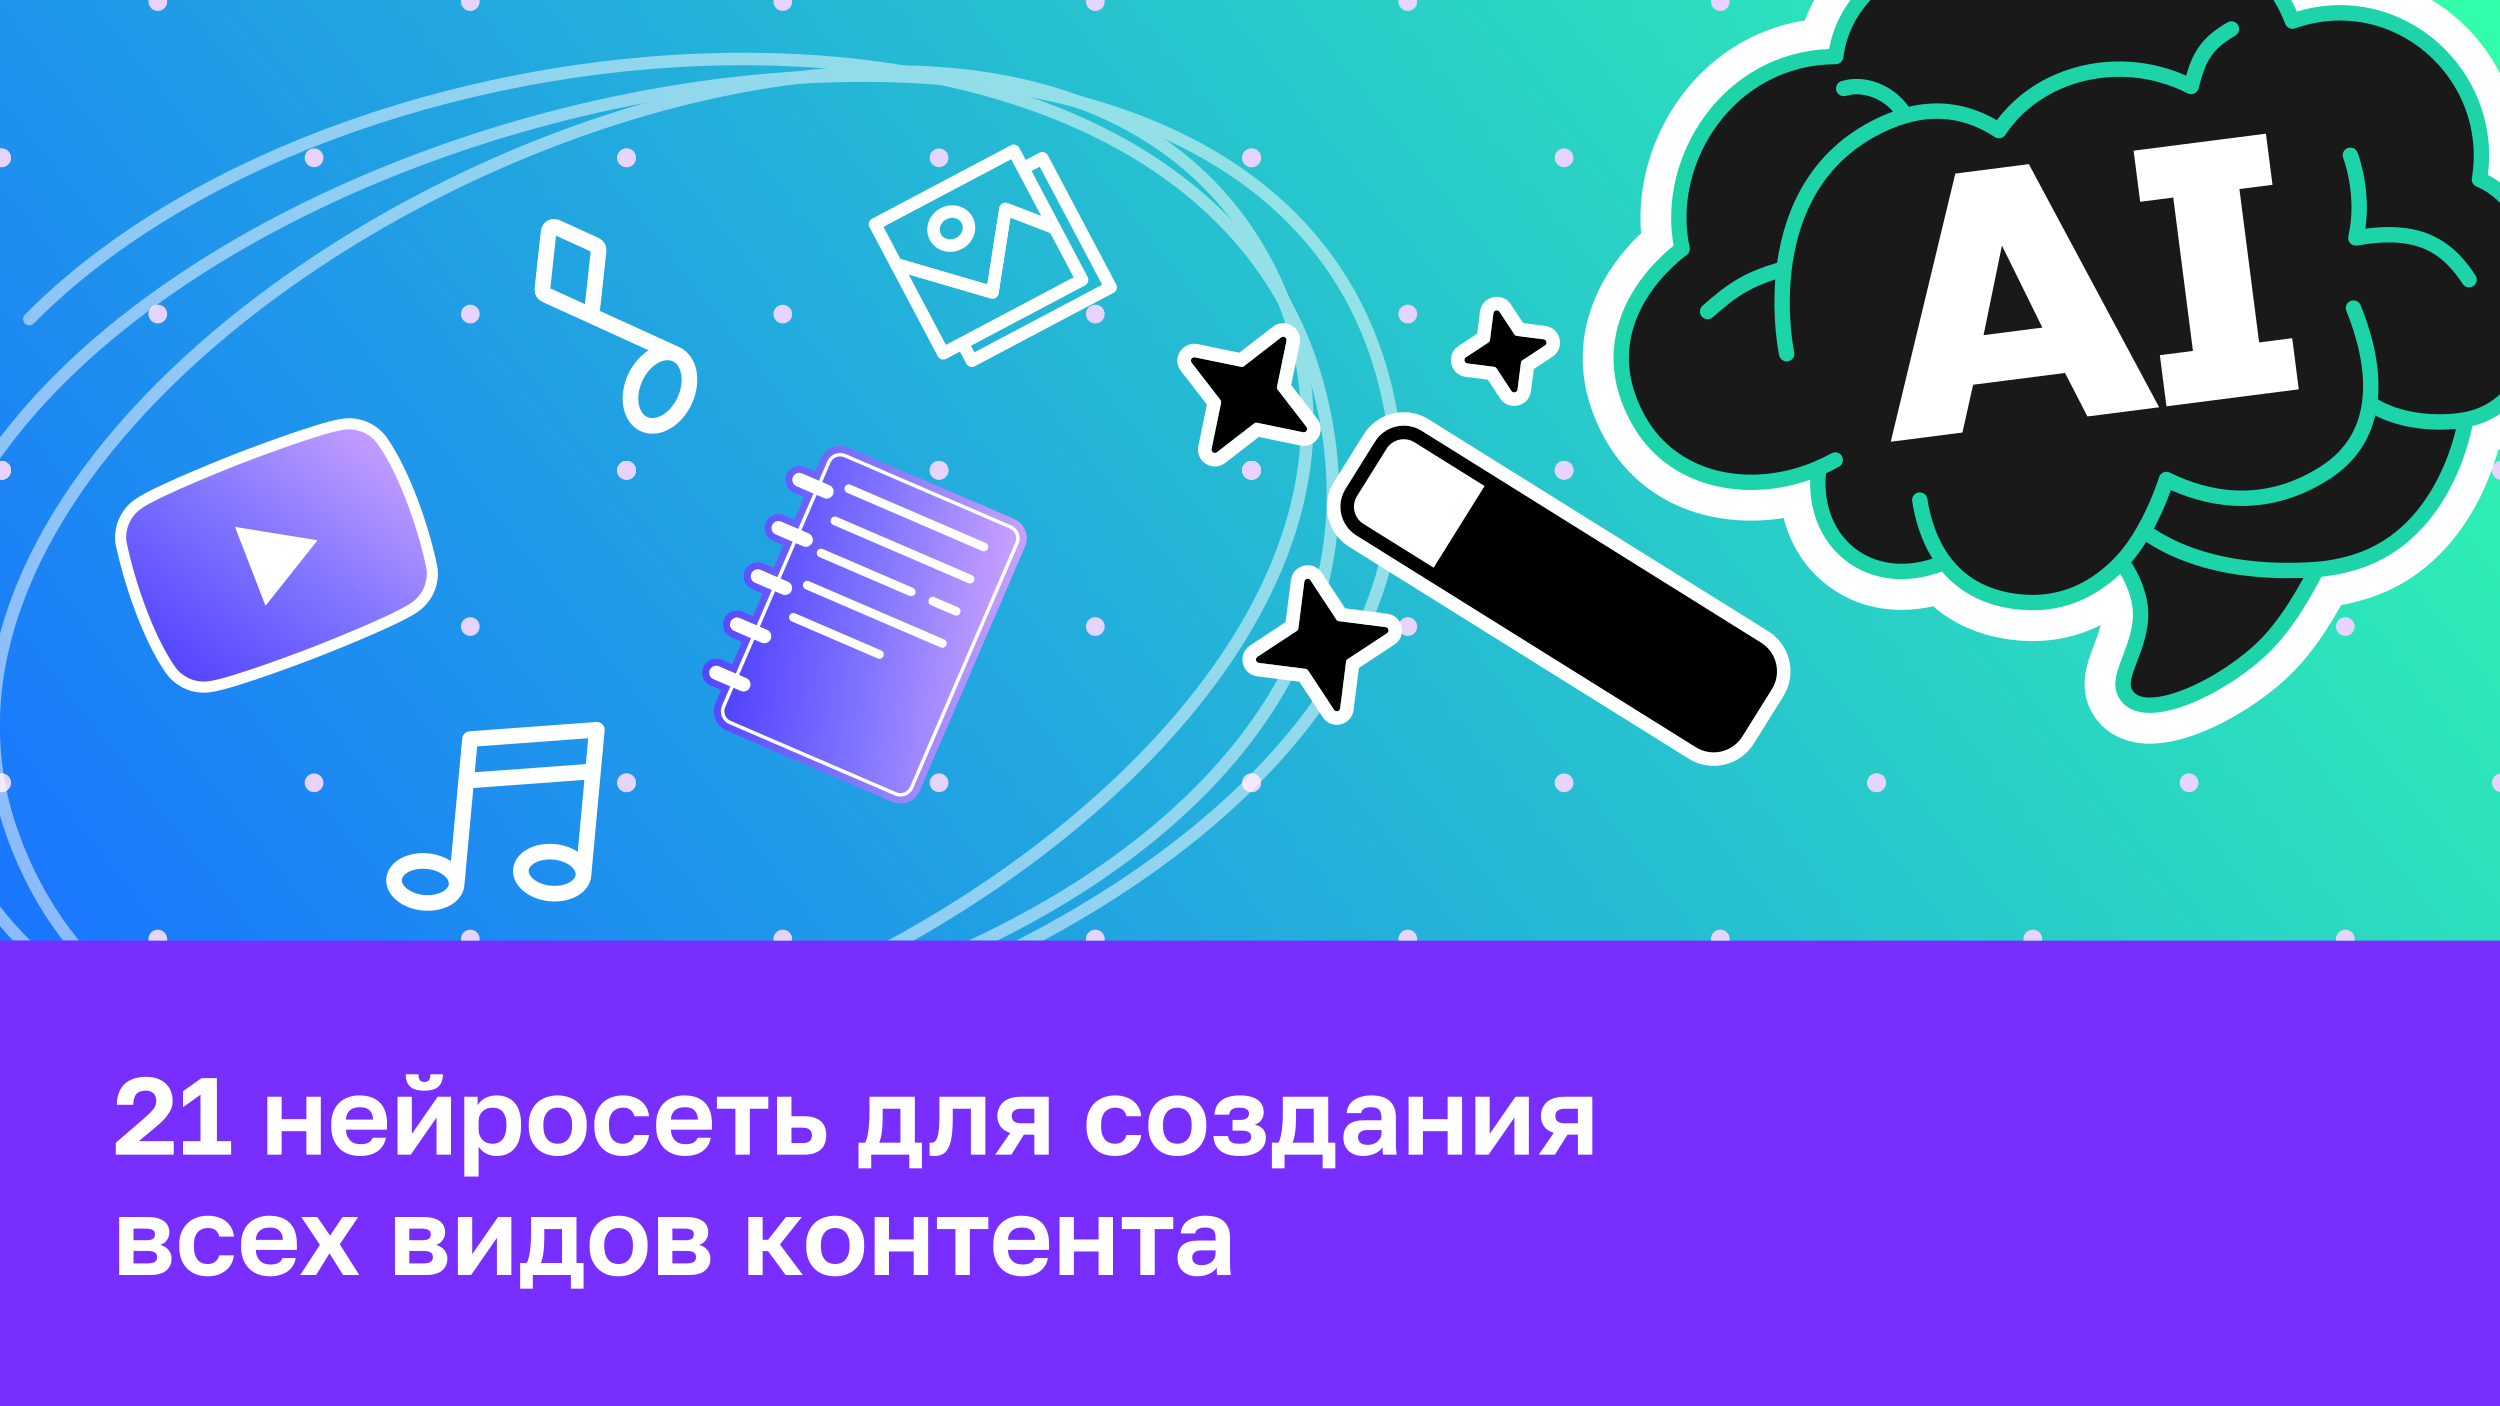 <svg width="1600" height="900" viewBox="0 0 1600 900" fill="none" xmlns="http://www.w3.org/2000/svg">
<rect x="0" y="0" width="1600" height="900" fill="#333333" stroke="none"/>
<g clip-path="url(#clip0_8666_81505)">
<rect width="1600" height="900" fill="#772EFF"/>
<g clip-path="url(#clip1_8666_81505)">
<rect width="1600" height="602" fill="url(#paint0_linear_8666_81505)"/>
<g clip-path="url(#clip2_8666_81505)">
<circle cx="1" cy="301" r="6" fill="#E6D4FE"/>
<circle cx="1" cy="501" r="6" fill="#E6D4FE"/>
<circle cx="401" cy="301" r="6" fill="#E6D4FE"/>
<circle cx="401" cy="501" r="6" fill="#E6D4FE"/>
<circle cx="801" cy="301" r="6" fill="#E6D4FE"/>
<circle cx="601" cy="301" r="6" fill="#E6D4FE"/>
<circle cx="601" cy="501" r="6" fill="#E6D4FE"/>
<circle cx="501" cy="401" r="6" fill="#E6D4FE"/>
<circle cx="501" cy="601" r="6" fill="#E6D4FE"/>
<circle cx="701" cy="401" r="6" fill="#E6D4FE"/>
<circle cx="701" cy="601" r="6" fill="#E6D4FE"/>
<circle cx="801" cy="501" r="6" fill="#E6D4FE"/>
<circle cx="1601" cy="301" r="6" fill="#E6D4FE"/>
<circle cx="1601" cy="501" r="6" fill="#E6D4FE"/>
<circle cx="1" cy="301" r="6" fill="#E6D4FE"/>
<circle cx="1" cy="501" r="6" fill="#E6D4FE"/>
<circle cx="401" cy="301" r="6" fill="#E6D4FE"/>
<circle cx="201" cy="301" r="6" fill="#E6D4FE"/>
<circle cx="201" cy="501" r="6" fill="#E6D4FE"/>
<circle cx="101" cy="401" r="6" fill="#E6D4FE"/>
<circle cx="101" cy="601" r="6" fill="#E6D4FE"/>
<circle cx="301" cy="401" r="6" fill="#E6D4FE"/>
<circle cx="301" cy="601" r="6" fill="#E6D4FE"/>
<circle cx="401" cy="501" r="6" fill="#E6D4FE"/>
<circle cx="1201" cy="301" r="6" fill="#E6D4FE"/>
<circle cx="1201" cy="501" r="6" fill="#E6D4FE"/>
<circle cx="1601" cy="301" r="6" fill="#E6D4FE"/>
<circle cx="1401" cy="301" r="6" fill="#E6D4FE"/>
<circle cx="1401" cy="501" r="6" fill="#E6D4FE"/>
<circle cx="1301" cy="401" r="6" fill="#E6D4FE"/>
<circle cx="1301" cy="601" r="6" fill="#E6D4FE"/>
<circle cx="1501" cy="401" r="6" fill="#E6D4FE"/>
<circle cx="1501" cy="601" r="6" fill="#E6D4FE"/>
<circle cx="1601" cy="501" r="6" fill="#E6D4FE"/>
<circle cx="801" cy="301" r="6" fill="#E6D4FE"/>
<circle cx="801" cy="501" r="6" fill="#E6D4FE"/>
<circle cx="1201" cy="301" r="6" fill="#E6D4FE"/>
<circle cx="1001" cy="301" r="6" fill="#E6D4FE"/>
<circle cx="1001" cy="501" r="6" fill="#E6D4FE"/>
<circle cx="901" cy="401" r="6" fill="#E6D4FE"/>
<circle cx="901" cy="601" r="6" fill="#E6D4FE"/>
<circle cx="1101" cy="401" r="6" fill="#E6D4FE"/>
<circle cx="1101" cy="601" r="6" fill="#E6D4FE"/>
<circle cx="1201" cy="501" r="6" fill="#E6D4FE"/>
<circle cx="1" cy="301" r="6" fill="#E6D4FE"/>
<circle cx="1" cy="101" r="6" fill="#E6D4FE"/>
<circle cx="401" cy="301" r="6" fill="#E6D4FE"/>
<circle cx="401" cy="101" r="6" fill="#E6D4FE"/>
<circle cx="801" cy="301" r="6" fill="#E6D4FE"/>
<circle cx="601" cy="301" r="6" fill="#E6D4FE"/>
<circle cx="601" cy="101" r="6" fill="#E6D4FE"/>
<circle cx="501" cy="1" r="6" fill="#E6D4FE"/>
<circle cx="501" cy="201" r="6" fill="#E6D4FE"/>
<circle cx="701" cy="1" r="6" fill="#E6D4FE"/>
<circle cx="701" cy="201" r="6" fill="#E6D4FE"/>
<circle cx="801" cy="101" r="6" fill="#E6D4FE"/>
<circle cx="1601" cy="301" r="6" fill="#E6D4FE"/>
<circle cx="1601" cy="101" r="6" fill="#E6D4FE"/>
<circle cx="1" cy="301" r="6" fill="#E6D4FE"/>
<circle cx="1" cy="101" r="6" fill="#E6D4FE"/>
<circle cx="401" cy="301" r="6" fill="#E6D4FE"/>
<circle cx="201" cy="301" r="6" fill="#E6D4FE"/>
<circle cx="201" cy="101" r="6" fill="#E6D4FE"/>
<circle cx="101" cy="1" r="6" fill="#E6D4FE"/>
<circle cx="101" cy="201" r="6" fill="#E6D4FE"/>
<circle cx="301" cy="1" r="6" fill="#E6D4FE"/>
<circle cx="301" cy="201" r="6" fill="#E6D4FE"/>
<circle cx="401" cy="101" r="6" fill="#E6D4FE"/>
<circle cx="1201" cy="301" r="6" fill="#E6D4FE"/>
<circle cx="1201" cy="101" r="6" fill="#E6D4FE"/>
<circle cx="1601" cy="301" r="6" fill="#E6D4FE"/>
<circle cx="1401" cy="301" r="6" fill="#E6D4FE"/>
<circle cx="1401" cy="101" r="6" fill="#E6D4FE"/>
<circle cx="1301" cy="1" r="6" fill="#E6D4FE"/>
<circle cx="1301" cy="201" r="6" fill="#E6D4FE"/>
<circle cx="1501" cy="1" r="6" fill="#E6D4FE"/>
<circle cx="1501" cy="201" r="6" fill="#E6D4FE"/>
<circle cx="1601" cy="101" r="6" fill="#E6D4FE"/>
<circle cx="801" cy="301" r="6" fill="#E6D4FE"/>
<circle cx="801" cy="101" r="6" fill="#E6D4FE"/>
<circle cx="1201" cy="301" r="6" fill="#E6D4FE"/>
<circle cx="1001" cy="301" r="6" fill="#E6D4FE"/>
<circle cx="1001" cy="101" r="6" fill="#E6D4FE"/>
<circle cx="901" cy="1" r="6" fill="#E6D4FE"/>
<circle cx="901" cy="201" r="6" fill="#E6D4FE"/>
<circle cx="1101" cy="1" r="6" fill="#E6D4FE"/>
<circle cx="1101" cy="201" r="6" fill="#E6D4FE"/>
<circle cx="1201" cy="101" r="6" fill="#E6D4FE"/>
</g>
</g>
<path d="M74.1 739V731.37L91.25 716.6C92.837 715.2 94.19 713.987 95.31 712.96C96.43 711.887 97.34 710.907 98.04 710.02C98.74 709.133 99.23 708.27 99.51 707.43C99.837 706.59 100 705.68 100 704.7C100 703.72 99.86 702.81 99.58 701.97C99.3 701.13 98.88 700.407 98.32 699.8C97.76 699.193 97.06 698.75 96.22 698.47C95.427 698.143 94.47 697.98 93.35 697.98C92.09 697.98 90.947 698.143 89.92 698.47C88.94 698.75 88.1 699.263 87.4 700.01C86.747 700.757 86.233 701.713 85.86 702.88C85.487 704 85.3 705.4 85.3 707.08H74.8C74.8 704.327 75.197 701.853 75.99 699.66C76.783 697.42 77.95 695.53 79.49 693.99C81.077 692.45 83.037 691.26 85.37 690.42C87.703 689.58 90.363 689.16 93.35 689.16C96.197 689.16 98.693 689.557 100.84 690.35C102.987 691.097 104.76 692.17 106.16 693.57C107.607 694.923 108.68 696.557 109.38 698.47C110.127 700.383 110.5 702.46 110.5 704.7C110.5 706.38 110.197 707.99 109.59 709.53C108.983 711.023 108.143 712.47 107.07 713.87C106.043 715.27 104.83 716.647 103.43 718C102.03 719.307 100.537 720.613 98.95 721.92L88.87 730.32H111.2V739H74.1ZM117.123 739V730.32H128.323V700.64L117.123 708.62V698.4L128.953 690H138.823V730.32H147.923V739H117.123ZM171.084 739V701.9H180.254V716.25H196.074V701.9H205.314V739H196.074V723.95H180.254V739H171.084ZM230.539 739.84C228.019 739.84 225.616 739.467 223.329 738.72C221.089 737.927 219.129 736.76 217.449 735.22C215.816 733.633 214.486 731.65 213.459 729.27C212.479 726.89 211.989 724.067 211.989 720.8V719.4C211.989 716.32 212.456 713.637 213.389 711.35C214.322 709.063 215.606 707.173 217.239 705.68C218.872 704.14 220.762 702.997 222.909 702.25C225.102 701.457 227.412 701.06 229.839 701.06C235.672 701.06 240.106 702.6 243.139 705.68C246.172 708.76 247.689 713.217 247.689 719.05V722.97H221.439C221.486 724.603 221.766 726.027 222.279 727.24C222.839 728.407 223.516 729.363 224.309 730.11C225.149 730.857 226.106 731.417 227.179 731.79C228.252 732.117 229.396 732.28 230.609 732.28C232.942 732.28 234.716 731.93 235.929 731.23C237.142 730.53 238.006 729.503 238.519 728.15H246.989C246.616 730.11 245.962 731.813 245.029 733.26C244.096 734.707 242.906 735.92 241.459 736.9C240.059 737.88 238.426 738.603 236.559 739.07C234.739 739.583 232.732 739.84 230.539 739.84ZM230.189 708.62C229.069 708.62 227.996 708.76 226.969 709.04C225.942 709.32 225.032 709.763 224.239 710.37C223.446 710.977 222.792 711.793 222.279 712.82C221.766 713.8 221.486 715.037 221.439 716.53H238.729C238.682 714.99 238.426 713.73 237.959 712.75C237.492 711.723 236.886 710.907 236.139 710.3C235.392 709.647 234.506 709.203 233.479 708.97C232.499 708.737 231.402 708.62 230.189 708.62ZM254.415 739V701.9H263.585V725.7L280.105 701.9H288.645V739H279.405V715.2L262.885 739H254.415ZM271.565 698.05C269.511 698.05 267.715 697.84 266.175 697.42C264.681 696.953 263.445 696.277 262.465 695.39C261.531 694.503 260.831 693.407 260.365 692.1C259.898 690.793 259.665 689.277 259.665 687.55H267.855C267.855 689.37 268.158 690.653 268.765 691.4C269.418 692.1 270.351 692.45 271.565 692.45C272.871 692.45 273.828 692.1 274.435 691.4C275.088 690.653 275.415 689.37 275.415 687.55H283.465C283.465 689.277 283.231 690.793 282.765 692.1C282.298 693.407 281.575 694.503 280.595 695.39C279.661 696.277 278.448 696.953 276.955 697.42C275.461 697.84 273.665 698.05 271.565 698.05ZM297.139 753V701.9H305.679V707.36C306.146 706.52 306.752 705.727 307.499 704.98C308.246 704.187 309.109 703.51 310.089 702.95C311.116 702.39 312.259 701.947 313.519 701.62C314.779 701.247 316.179 701.06 317.719 701.06C320.192 701.06 322.386 701.457 324.299 702.25C326.259 702.997 327.916 704.14 329.269 705.68C330.622 707.173 331.649 709.063 332.349 711.35C333.096 713.637 333.469 716.32 333.469 719.4V720.8C333.469 724.02 333.096 726.82 332.349 729.2C331.649 731.58 330.599 733.563 329.199 735.15C327.846 736.69 326.189 737.857 324.229 738.65C322.316 739.443 320.146 739.84 317.719 739.84C316.459 739.84 315.269 739.7 314.149 739.42C313.029 739.14 311.979 738.743 310.999 738.23C310.066 737.67 309.202 737.04 308.409 736.34C307.616 735.593 306.916 734.777 306.309 733.89V753H297.139ZM315.549 732C316.762 732 317.882 731.767 318.909 731.3C319.936 730.833 320.822 730.157 321.569 729.27C322.362 728.337 322.969 727.17 323.389 725.77C323.856 724.323 324.089 722.667 324.089 720.8V719.4C324.089 717.58 323.879 716.04 323.459 714.78C323.039 713.473 322.456 712.4 321.709 711.56C321.009 710.673 320.122 710.02 319.049 709.6C317.976 709.133 316.809 708.9 315.549 708.9C314.242 708.9 313.006 709.087 311.839 709.46C310.719 709.833 309.739 710.393 308.899 711.14C308.106 711.887 307.476 712.82 307.009 713.94C306.542 715.06 306.309 716.413 306.309 718V722.2C306.309 723.88 306.519 725.327 306.939 726.54C307.406 727.753 308.036 728.78 308.829 729.62C309.669 730.413 310.649 731.02 311.769 731.44C312.889 731.813 314.149 732 315.549 732ZM356.936 739.84C354.416 739.84 352.012 739.467 349.726 738.72C347.486 737.927 345.526 736.737 343.846 735.15C342.166 733.517 340.836 731.533 339.856 729.2C338.876 726.82 338.386 724.02 338.386 720.8V719.4C338.386 716.413 338.876 713.777 339.856 711.49C340.836 709.157 342.166 707.22 343.846 705.68C345.526 704.14 347.486 702.997 349.726 702.25C352.012 701.457 354.416 701.06 356.936 701.06C359.456 701.06 361.836 701.457 364.076 702.25C366.316 702.997 368.276 704.14 369.956 705.68C371.682 707.22 373.036 709.157 374.016 711.49C374.996 713.777 375.486 716.413 375.486 719.4V720.8C375.486 723.973 374.996 726.75 374.016 729.13C373.036 731.463 371.682 733.447 369.956 735.08C368.276 736.667 366.316 737.857 364.076 738.65C361.836 739.443 359.456 739.84 356.936 739.84ZM356.936 732C358.242 732 359.456 731.767 360.576 731.3C361.696 730.833 362.652 730.133 363.446 729.2C364.286 728.267 364.939 727.1 365.406 725.7C365.872 724.3 366.106 722.667 366.106 720.8V719.4C366.106 717.72 365.872 716.227 365.406 714.92C364.939 713.613 364.286 712.517 363.446 711.63C362.652 710.697 361.696 710.02 360.576 709.6C359.456 709.133 358.242 708.9 356.936 708.9C355.629 708.9 354.392 709.133 353.226 709.6C352.106 710.02 351.149 710.697 350.356 711.63C349.562 712.517 348.932 713.613 348.466 714.92C347.999 716.227 347.766 717.72 347.766 719.4V720.8C347.766 722.667 347.999 724.323 348.466 725.77C348.932 727.17 349.562 728.337 350.356 729.27C351.149 730.157 352.106 730.833 353.226 731.3C354.392 731.767 355.629 732 356.936 732ZM398.558 739.84C395.992 739.84 393.588 739.443 391.348 738.65C389.155 737.857 387.242 736.667 385.608 735.08C383.975 733.493 382.692 731.51 381.758 729.13C380.825 726.75 380.358 723.973 380.358 720.8V719.4C380.358 716.413 380.848 713.777 381.828 711.49C382.808 709.203 384.115 707.29 385.748 705.75C387.428 704.21 389.365 703.043 391.558 702.25C393.798 701.457 396.132 701.06 398.558 701.06C401.172 701.06 403.482 701.41 405.488 702.11C407.542 702.81 409.268 703.767 410.668 704.98C412.068 706.193 413.165 707.617 413.958 709.25C414.752 710.883 415.218 712.61 415.358 714.43H405.978C405.792 713.637 405.512 712.89 405.138 712.19C404.765 711.49 404.275 710.883 403.668 710.37C403.108 709.857 402.385 709.483 401.498 709.25C400.658 709.017 399.678 708.9 398.558 708.9C397.392 708.9 396.272 709.11 395.198 709.53C394.125 709.95 393.168 710.58 392.328 711.42C391.535 712.26 390.905 713.357 390.438 714.71C389.972 716.017 389.738 717.58 389.738 719.4V720.8C389.738 722.76 389.948 724.463 390.368 725.91C390.835 727.31 391.465 728.477 392.258 729.41C393.052 730.297 393.985 730.95 395.058 731.37C396.132 731.79 397.298 732 398.558 732C400.378 732 401.942 731.533 403.248 730.6C404.602 729.62 405.512 728.22 405.978 726.4H415.358C415.125 728.453 414.542 730.32 413.608 732C412.722 733.633 411.532 735.033 410.038 736.2C408.592 737.367 406.888 738.277 404.928 738.93C403.015 739.537 400.892 739.84 398.558 739.84ZM438.488 739.84C435.968 739.84 433.565 739.467 431.278 738.72C429.038 737.927 427.078 736.76 425.398 735.22C423.765 733.633 422.435 731.65 421.408 729.27C420.428 726.89 419.938 724.067 419.938 720.8V719.4C419.938 716.32 420.405 713.637 421.338 711.35C422.272 709.063 423.555 707.173 425.188 705.68C426.822 704.14 428.712 702.997 430.858 702.25C433.052 701.457 435.362 701.06 437.788 701.06C443.622 701.06 448.055 702.6 451.088 705.68C454.122 708.76 455.638 713.217 455.638 719.05V722.97H429.388C429.435 724.603 429.715 726.027 430.228 727.24C430.788 728.407 431.465 729.363 432.258 730.11C433.098 730.857 434.055 731.417 435.128 731.79C436.202 732.117 437.345 732.28 438.558 732.28C440.892 732.28 442.665 731.93 443.878 731.23C445.092 730.53 445.955 729.503 446.468 728.15H454.938C454.565 730.11 453.912 731.813 452.978 733.26C452.045 734.707 450.855 735.92 449.408 736.9C448.008 737.88 446.375 738.603 444.508 739.07C442.688 739.583 440.682 739.84 438.488 739.84ZM438.138 708.62C437.018 708.62 435.945 708.76 434.918 709.04C433.892 709.32 432.982 709.763 432.188 710.37C431.395 710.977 430.742 711.793 430.228 712.82C429.715 713.8 429.435 715.037 429.388 716.53H446.678C446.632 714.99 446.375 713.73 445.908 712.75C445.442 711.723 444.835 710.907 444.088 710.3C443.342 709.647 442.455 709.203 441.428 708.97C440.448 708.737 439.352 708.62 438.138 708.62ZM470.64 739V709.6H458.81V701.9H491.71V709.6H479.88V739H470.64ZM497.294 739V701.9H506.534V714.36H514.444C516.824 714.36 518.9 714.617 520.674 715.13C522.494 715.643 523.987 716.413 525.154 717.44C526.367 718.467 527.277 719.75 527.884 721.29C528.49 722.83 528.794 724.627 528.794 726.68C528.794 728.453 528.514 730.11 527.954 731.65C527.44 733.19 526.6 734.497 525.434 735.57C524.267 736.643 522.774 737.483 520.954 738.09C519.134 738.697 516.964 739 514.444 739H497.294ZM506.534 731.58H513.464C515.704 731.58 517.29 731.16 518.224 730.32C519.157 729.48 519.624 728.267 519.624 726.68C519.624 725.047 519.134 723.81 518.154 722.97C517.22 722.13 515.657 721.71 513.464 721.71H506.534V731.58ZM549.455 747.75V731.3H553.655C554.121 730.6 554.518 729.597 554.845 728.29C555.218 726.937 555.521 725.443 555.755 723.81C555.988 722.13 556.151 720.38 556.245 718.56C556.385 716.693 556.455 714.85 556.455 713.03V701.9H585.505V731.3H590.055V747.75H581.935V739H557.575V747.75H549.455ZM562.685 731.3H576.265V709.6H564.925V714.5C564.925 716.087 564.878 717.697 564.785 719.33C564.738 720.917 564.621 722.457 564.435 723.95C564.295 725.397 564.061 726.75 563.735 728.01C563.455 729.27 563.105 730.367 562.685 731.3ZM597.722 739.84C597.535 739.84 597.325 739.84 597.092 739.84C596.859 739.84 596.602 739.817 596.322 739.77C596.089 739.77 595.832 739.747 595.552 739.7C595.319 739.7 595.109 739.677 594.922 739.63V731.3C595.062 731.347 595.412 731.37 595.972 731.37C596.905 731.37 597.675 731.113 598.282 730.6C598.935 730.04 599.472 729.107 599.892 727.8C600.359 726.493 600.685 724.767 600.872 722.62C601.105 720.427 601.222 717.72 601.222 714.5V701.9H630.622V739H621.382V709.6H609.762V715.9C609.762 720.707 609.505 724.673 608.992 727.8C608.525 730.88 607.779 733.307 606.752 735.08C605.772 736.853 604.535 738.09 603.042 738.79C601.549 739.49 599.775 739.84 597.722 739.84ZM636.903 739L646.493 725.07C643.646 724.137 641.569 722.737 640.263 720.87C638.956 718.957 638.303 716.763 638.303 714.29C638.303 712.47 638.629 710.813 639.283 709.32C639.936 707.78 640.869 706.45 642.083 705.33C643.343 704.21 644.929 703.37 646.843 702.81C648.803 702.203 651.089 701.9 653.703 701.9H671.203V739H661.963V726.19H655.313L647.263 739H636.903ZM647.543 714.29C647.543 715.877 648.056 717.043 649.083 717.79C650.156 718.537 651.579 718.91 653.353 718.91H661.963V709.6H653.353C651.579 709.6 650.156 709.997 649.083 710.79C648.056 711.537 647.543 712.703 647.543 714.29ZM713.558 739.84C710.992 739.84 708.588 739.443 706.348 738.65C704.155 737.857 702.242 736.667 700.608 735.08C698.975 733.493 697.692 731.51 696.758 729.13C695.825 726.75 695.358 723.973 695.358 720.8V719.4C695.358 716.413 695.848 713.777 696.828 711.49C697.808 709.203 699.115 707.29 700.748 705.75C702.428 704.21 704.365 703.043 706.558 702.25C708.798 701.457 711.132 701.06 713.558 701.06C716.172 701.06 718.482 701.41 720.488 702.11C722.542 702.81 724.268 703.767 725.668 704.98C727.068 706.193 728.165 707.617 728.958 709.25C729.752 710.883 730.218 712.61 730.358 714.43H720.978C720.792 713.637 720.512 712.89 720.138 712.19C719.765 711.49 719.275 710.883 718.668 710.37C718.108 709.857 717.385 709.483 716.498 709.25C715.658 709.017 714.678 708.9 713.558 708.9C712.392 708.9 711.272 709.11 710.198 709.53C709.125 709.95 708.168 710.58 707.328 711.42C706.535 712.26 705.905 713.357 705.438 714.71C704.972 716.017 704.738 717.58 704.738 719.4V720.8C704.738 722.76 704.948 724.463 705.368 725.91C705.835 727.31 706.465 728.477 707.258 729.41C708.052 730.297 708.985 730.95 710.058 731.37C711.132 731.79 712.298 732 713.558 732C715.378 732 716.942 731.533 718.248 730.6C719.602 729.62 720.512 728.22 720.978 726.4H730.358C730.125 728.453 729.542 730.32 728.608 732C727.722 733.633 726.532 735.033 725.038 736.2C723.592 737.367 721.888 738.277 719.928 738.93C718.015 739.537 715.892 739.84 713.558 739.84ZM753.488 739.84C750.968 739.84 748.565 739.467 746.278 738.72C744.038 737.927 742.078 736.737 740.398 735.15C738.718 733.517 737.388 731.533 736.408 729.2C735.428 726.82 734.938 724.02 734.938 720.8V719.4C734.938 716.413 735.428 713.777 736.408 711.49C737.388 709.157 738.718 707.22 740.398 705.68C742.078 704.14 744.038 702.997 746.278 702.25C748.565 701.457 750.968 701.06 753.488 701.06C756.008 701.06 758.388 701.457 760.628 702.25C762.868 702.997 764.828 704.14 766.508 705.68C768.235 707.22 769.588 709.157 770.568 711.49C771.548 713.777 772.038 716.413 772.038 719.4V720.8C772.038 723.973 771.548 726.75 770.568 729.13C769.588 731.463 768.235 733.447 766.508 735.08C764.828 736.667 762.868 737.857 760.628 738.65C758.388 739.443 756.008 739.84 753.488 739.84ZM753.488 732C754.795 732 756.008 731.767 757.128 731.3C758.248 730.833 759.205 730.133 759.998 729.2C760.838 728.267 761.492 727.1 761.958 725.7C762.425 724.3 762.658 722.667 762.658 720.8V719.4C762.658 717.72 762.425 716.227 761.958 714.92C761.492 713.613 760.838 712.517 759.998 711.63C759.205 710.697 758.248 710.02 757.128 709.6C756.008 709.133 754.795 708.9 753.488 708.9C752.182 708.9 750.945 709.133 749.778 709.6C748.658 710.02 747.702 710.697 746.908 711.63C746.115 712.517 745.485 713.613 745.018 714.92C744.552 716.227 744.318 717.72 744.318 719.4V720.8C744.318 722.667 744.552 724.323 745.018 725.77C745.485 727.17 746.115 728.337 746.908 729.27C747.702 730.157 748.658 730.833 749.778 731.3C750.945 731.767 752.182 732 753.488 732ZM793.361 739.84C790.701 739.84 788.344 739.56 786.291 739C784.238 738.44 782.511 737.623 781.111 736.55C779.711 735.477 778.638 734.147 777.891 732.56C777.144 730.973 776.701 729.153 776.561 727.1H785.941C786.034 727.893 786.221 728.593 786.501 729.2C786.781 729.807 787.201 730.32 787.761 730.74C788.321 731.16 789.044 731.487 789.931 731.72C790.864 731.907 792.008 732 793.361 732C794.714 732 795.858 731.907 796.791 731.72C797.724 731.487 798.494 731.183 799.101 730.81C799.708 730.39 800.128 729.923 800.361 729.41C800.641 728.897 800.781 728.36 800.781 727.8C800.781 726.4 800.314 725.35 799.381 724.65C798.494 723.95 796.838 723.6 794.411 723.6H788.811V716.74H793.921C795.694 716.74 797.048 716.367 797.981 715.62C798.914 714.873 799.381 713.893 799.381 712.68C799.381 712.12 799.264 711.63 799.031 711.21C798.844 710.743 798.494 710.347 797.981 710.02C797.514 709.647 796.908 709.367 796.161 709.18C795.414 708.993 794.481 708.9 793.361 708.9C792.241 708.9 791.261 708.993 790.421 709.18C789.628 709.367 788.951 709.67 788.391 710.09C787.878 710.463 787.481 710.93 787.201 711.49C786.921 712.05 786.734 712.68 786.641 713.38H777.261C777.401 711.42 777.821 709.67 778.521 708.13C779.268 706.59 780.318 705.307 781.671 704.28C783.024 703.207 784.681 702.413 786.641 701.9C788.601 701.34 790.841 701.06 793.361 701.06C796.068 701.06 798.378 701.317 800.291 701.83C802.251 702.343 803.861 703.09 805.121 704.07C806.381 705.003 807.291 706.147 807.851 707.5C808.458 708.807 808.761 710.277 808.761 711.91C808.761 713.683 808.294 715.27 807.361 716.67C806.474 718.07 805.051 719.097 803.091 719.75C804.444 720.077 805.564 720.52 806.451 721.08C807.338 721.593 808.061 722.223 808.621 722.97C809.181 723.67 809.578 724.463 809.811 725.35C810.044 726.237 810.161 727.17 810.161 728.15C810.161 729.83 809.811 731.393 809.111 732.84C808.458 734.24 807.431 735.477 806.031 736.55C804.678 737.577 802.951 738.393 800.851 739C798.751 739.56 796.254 739.84 793.361 739.84ZM814.005 747.75V731.3H818.205C818.672 730.6 819.069 729.597 819.395 728.29C819.769 726.937 820.072 725.443 820.305 723.81C820.539 722.13 820.702 720.38 820.795 718.56C820.935 716.693 821.005 714.85 821.005 713.03V701.9H850.055V731.3H854.605V747.75H846.485V739H822.125V747.75H814.005ZM827.235 731.3H840.815V709.6H829.475V714.5C829.475 716.087 829.429 717.697 829.335 719.33C829.289 720.917 829.172 722.457 828.985 723.95C828.845 725.397 828.612 726.75 828.285 728.01C828.005 729.27 827.655 730.367 827.235 731.3ZM872.301 739.84C870.294 739.84 868.521 739.537 866.981 738.93C865.441 738.323 864.134 737.507 863.061 736.48C861.987 735.453 861.171 734.24 860.611 732.84C860.051 731.393 859.771 729.83 859.771 728.15C859.771 726.283 860.051 724.65 860.611 723.25C861.171 721.85 861.987 720.683 863.061 719.75C864.181 718.817 865.581 718.117 867.261 717.65C868.941 717.183 870.877 716.95 873.071 716.95H884.131V715.2C884.131 713.987 883.991 712.96 883.711 712.12C883.477 711.233 883.081 710.557 882.521 710.09C881.961 709.577 881.237 709.203 880.351 708.97C879.511 708.737 878.484 708.62 877.271 708.62C876.244 708.62 875.357 708.713 874.611 708.9C873.864 709.087 873.234 709.367 872.721 709.74C872.254 710.067 871.881 710.463 871.601 710.93C871.367 711.35 871.204 711.84 871.111 712.4H861.871C861.964 710.767 862.361 709.273 863.061 707.92C863.807 706.52 864.834 705.33 866.141 704.35C867.494 703.323 869.127 702.53 871.041 701.97C872.954 701.363 875.147 701.06 877.621 701.06C880.001 701.06 882.147 701.317 884.061 701.83C886.021 702.343 887.677 703.183 889.031 704.35C890.431 705.47 891.504 706.94 892.251 708.76C892.997 710.533 893.371 712.727 893.371 715.34V729.55C893.371 731.51 893.394 733.237 893.441 734.73C893.534 736.177 893.674 737.6 893.861 739H885.251C885.111 738.487 885.017 738.067 884.971 737.74C884.971 737.367 884.947 737.017 884.901 736.69C884.901 736.317 884.901 735.943 884.901 735.57C884.901 735.197 884.901 734.753 884.901 734.24C884.387 734.987 883.734 735.71 882.941 736.41C882.194 737.063 881.284 737.647 880.211 738.16C879.184 738.673 878.017 739.07 876.711 739.35C875.404 739.677 873.934 739.84 872.301 739.84ZM875.171 732.7C876.337 732.7 877.434 732.56 878.461 732.28C879.534 731.953 880.491 731.487 881.331 730.88C882.171 730.227 882.847 729.41 883.361 728.43C883.874 727.403 884.131 726.26 884.131 725V723.25H874.821C873.047 723.25 871.647 723.67 870.621 724.51C869.641 725.303 869.151 726.4 869.151 727.8C869.151 729.293 869.664 730.483 870.691 731.37C871.717 732.257 873.211 732.7 875.171 732.7ZM901.504 739V701.9H910.674V716.25H926.494V701.9H935.734V739H926.494V723.95H910.674V739H901.504ZM944.229 739V701.9H953.399V725.7L969.919 701.9H978.459V739H969.219V715.2L952.699 739H944.229ZM984.784 739L994.374 725.07C991.527 724.137 989.45 722.737 988.144 720.87C986.837 718.957 986.184 716.763 986.184 714.29C986.184 712.47 986.51 710.813 987.164 709.32C987.817 707.78 988.75 706.45 989.964 705.33C991.224 704.21 992.81 703.37 994.724 702.81C996.684 702.203 998.97 701.9 1001.58 701.9H1019.08V739H1009.84V726.19H1003.19L995.144 739H984.784ZM995.424 714.29C995.424 715.877 995.937 717.043 996.964 717.79C998.037 718.537 999.46 718.91 1001.23 718.91H1009.84V709.6H1001.23C999.46 709.6 998.037 709.997 996.964 710.79C995.937 711.537 995.424 712.703 995.424 714.29ZM76.27 816V778.9H94.82C97.2 778.9 99.23 779.157 100.91 779.67C102.637 780.137 104.06 780.813 105.18 781.7C106.3 782.587 107.117 783.637 107.63 784.85C108.143 786.063 108.4 787.393 108.4 788.84C108.4 789.68 108.26 790.52 107.98 791.36C107.7 792.2 107.303 792.97 106.79 793.67C106.323 794.37 105.717 795 104.97 795.56C104.27 796.073 103.453 796.47 102.52 796.75C104.807 797.31 106.58 798.383 107.84 799.97C109.147 801.51 109.8 803.33 109.8 805.43C109.8 808.65 108.68 811.217 106.44 813.13C104.2 815.043 100.793 816 96.22 816H76.27ZM85.44 808.58H94.4C96.5 808.58 98.04 808.277 99.02 807.67C100.047 807.017 100.56 805.99 100.56 804.59C100.56 803.19 100.07 802.187 99.09 801.58C98.157 800.927 96.593 800.6 94.4 800.6H85.44V808.58ZM85.44 793.74H93.49C94.563 793.74 95.45 793.67 96.15 793.53C96.897 793.39 97.48 793.157 97.9 792.83C98.367 792.503 98.693 792.107 98.88 791.64C99.067 791.173 99.16 790.637 99.16 790.03C99.16 789.423 99.067 788.887 98.88 788.42C98.693 787.953 98.367 787.58 97.9 787.3C97.433 786.973 96.85 786.74 96.15 786.6C95.45 786.413 94.563 786.32 93.49 786.32H85.44V793.74ZM132.914 816.84C130.347 816.84 127.944 816.443 125.704 815.65C123.51 814.857 121.597 813.667 119.964 812.08C118.33 810.493 117.047 808.51 116.114 806.13C115.18 803.75 114.714 800.973 114.714 797.8V796.4C114.714 793.413 115.204 790.777 116.184 788.49C117.164 786.203 118.47 784.29 120.104 782.75C121.784 781.21 123.72 780.043 125.914 779.25C128.154 778.457 130.487 778.06 132.914 778.06C135.527 778.06 137.837 778.41 139.844 779.11C141.897 779.81 143.624 780.767 145.024 781.98C146.424 783.193 147.52 784.617 148.314 786.25C149.107 787.883 149.574 789.61 149.714 791.43H140.334C140.147 790.637 139.867 789.89 139.494 789.19C139.12 788.49 138.63 787.883 138.024 787.37C137.464 786.857 136.74 786.483 135.854 786.25C135.014 786.017 134.034 785.9 132.914 785.9C131.747 785.9 130.627 786.11 129.554 786.53C128.48 786.95 127.524 787.58 126.684 788.42C125.89 789.26 125.26 790.357 124.794 791.71C124.327 793.017 124.094 794.58 124.094 796.4V797.8C124.094 799.76 124.304 801.463 124.724 802.91C125.19 804.31 125.82 805.477 126.614 806.41C127.407 807.297 128.34 807.95 129.414 808.37C130.487 808.79 131.654 809 132.914 809C134.734 809 136.297 808.533 137.604 807.6C138.957 806.62 139.867 805.22 140.334 803.4H149.714C149.48 805.453 148.897 807.32 147.964 809C147.077 810.633 145.887 812.033 144.394 813.2C142.947 814.367 141.244 815.277 139.284 815.93C137.37 816.537 135.247 816.84 132.914 816.84ZM172.844 816.84C170.324 816.84 167.92 816.467 165.634 815.72C163.394 814.927 161.434 813.76 159.754 812.22C158.12 810.633 156.79 808.65 155.764 806.27C154.784 803.89 154.294 801.067 154.294 797.8V796.4C154.294 793.32 154.76 790.637 155.694 788.35C156.627 786.063 157.91 784.173 159.544 782.68C161.177 781.14 163.067 779.997 165.214 779.25C167.407 778.457 169.717 778.06 172.144 778.06C177.977 778.06 182.41 779.6 185.444 782.68C188.477 785.76 189.994 790.217 189.994 796.05V799.97H163.744C163.79 801.603 164.07 803.027 164.584 804.24C165.144 805.407 165.82 806.363 166.614 807.11C167.454 807.857 168.41 808.417 169.484 808.79C170.557 809.117 171.7 809.28 172.914 809.28C175.247 809.28 177.02 808.93 178.234 808.23C179.447 807.53 180.31 806.503 180.824 805.15H189.294C188.92 807.11 188.267 808.813 187.334 810.26C186.4 811.707 185.21 812.92 183.764 813.9C182.364 814.88 180.73 815.603 178.864 816.07C177.044 816.583 175.037 816.84 172.844 816.84ZM172.494 785.62C171.374 785.62 170.3 785.76 169.274 786.04C168.247 786.32 167.337 786.763 166.544 787.37C165.75 787.977 165.097 788.793 164.584 789.82C164.07 790.8 163.79 792.037 163.744 793.53H181.034C180.987 791.99 180.73 790.73 180.264 789.75C179.797 788.723 179.19 787.907 178.444 787.3C177.697 786.647 176.81 786.203 175.784 785.97C174.804 785.737 173.707 785.62 172.494 785.62ZM192.132 816L204.732 796.68L192.832 778.9H203.122L211.242 790.8L219.222 778.9H229.232L217.472 796.33L229.932 816H219.572L210.892 802.14L202.282 816H192.132ZM252.774 816V778.9H271.324C273.704 778.9 275.734 779.157 277.414 779.67C279.141 780.137 280.564 780.813 281.684 781.7C282.804 782.587 283.621 783.637 284.134 784.85C284.647 786.063 284.904 787.393 284.904 788.84C284.904 789.68 284.764 790.52 284.484 791.36C284.204 792.2 283.807 792.97 283.294 793.67C282.827 794.37 282.221 795 281.474 795.56C280.774 796.073 279.957 796.47 279.024 796.75C281.311 797.31 283.084 798.383 284.344 799.97C285.651 801.51 286.304 803.33 286.304 805.43C286.304 808.65 285.184 811.217 282.944 813.13C280.704 815.043 277.297 816 272.724 816H252.774ZM261.944 808.58H270.904C273.004 808.58 274.544 808.277 275.524 807.67C276.551 807.017 277.064 805.99 277.064 804.59C277.064 803.19 276.574 802.187 275.594 801.58C274.661 800.927 273.097 800.6 270.904 800.6H261.944V808.58ZM261.944 793.74H269.994C271.067 793.74 271.954 793.67 272.654 793.53C273.401 793.39 273.984 793.157 274.404 792.83C274.871 792.503 275.197 792.107 275.384 791.64C275.571 791.173 275.664 790.637 275.664 790.03C275.664 789.423 275.571 788.887 275.384 788.42C275.197 787.953 274.871 787.58 274.404 787.3C273.937 786.973 273.354 786.74 272.654 786.6C271.954 786.413 271.067 786.32 269.994 786.32H261.944V793.74ZM293.038 816V778.9H302.208V802.7L318.728 778.9H327.268V816H318.028V792.2L301.508 816H293.038ZM332.892 824.75V808.3H337.092C337.559 807.6 337.956 806.597 338.282 805.29C338.656 803.937 338.959 802.443 339.192 800.81C339.426 799.13 339.589 797.38 339.682 795.56C339.822 793.693 339.892 791.85 339.892 790.03V778.9H368.942V808.3H373.492V824.75H365.372V816H341.012V824.75H332.892ZM346.122 808.3H359.702V786.6H348.362V791.5C348.362 793.087 348.316 794.697 348.222 796.33C348.176 797.917 348.059 799.457 347.872 800.95C347.732 802.397 347.499 803.75 347.172 805.01C346.892 806.27 346.542 807.367 346.122 808.3ZM395.9 816.84C393.38 816.84 390.977 816.467 388.69 815.72C386.45 814.927 384.49 813.737 382.81 812.15C381.13 810.517 379.8 808.533 378.82 806.2C377.84 803.82 377.35 801.02 377.35 797.8V796.4C377.35 793.413 377.84 790.777 378.82 788.49C379.8 786.157 381.13 784.22 382.81 782.68C384.49 781.14 386.45 779.997 388.69 779.25C390.977 778.457 393.38 778.06 395.9 778.06C398.42 778.06 400.8 778.457 403.04 779.25C405.28 779.997 407.24 781.14 408.92 782.68C410.647 784.22 412 786.157 412.98 788.49C413.96 790.777 414.45 793.413 414.45 796.4V797.8C414.45 800.973 413.96 803.75 412.98 806.13C412 808.463 410.647 810.447 408.92 812.08C407.24 813.667 405.28 814.857 403.04 815.65C400.8 816.443 398.42 816.84 395.9 816.84ZM395.9 809C397.207 809 398.42 808.767 399.54 808.3C400.66 807.833 401.617 807.133 402.41 806.2C403.25 805.267 403.904 804.1 404.37 802.7C404.837 801.3 405.07 799.667 405.07 797.8V796.4C405.07 794.72 404.837 793.227 404.37 791.92C403.904 790.613 403.25 789.517 402.41 788.63C401.617 787.697 400.66 787.02 399.54 786.6C398.42 786.133 397.207 785.9 395.9 785.9C394.594 785.9 393.357 786.133 392.19 786.6C391.07 787.02 390.114 787.697 389.32 788.63C388.527 789.517 387.897 790.613 387.43 791.92C386.964 793.227 386.73 794.72 386.73 796.4V797.8C386.73 799.667 386.964 801.323 387.43 802.77C387.897 804.17 388.527 805.337 389.32 806.27C390.114 807.157 391.07 807.833 392.19 808.3C393.357 808.767 394.594 809 395.9 809ZM421.143 816V778.9H439.693C442.073 778.9 444.103 779.157 445.783 779.67C447.51 780.137 448.933 780.813 450.053 781.7C451.173 782.587 451.99 783.637 452.503 784.85C453.016 786.063 453.273 787.393 453.273 788.84C453.273 789.68 453.133 790.52 452.853 791.36C452.573 792.2 452.176 792.97 451.663 793.67C451.196 794.37 450.59 795 449.843 795.56C449.143 796.073 448.326 796.47 447.393 796.75C449.68 797.31 451.453 798.383 452.713 799.97C454.02 801.51 454.673 803.33 454.673 805.43C454.673 808.65 453.553 811.217 451.313 813.13C449.073 815.043 445.666 816 441.093 816H421.143ZM430.313 808.58H439.273C441.373 808.58 442.913 808.277 443.893 807.67C444.92 807.017 445.433 805.99 445.433 804.59C445.433 803.19 444.943 802.187 443.963 801.58C443.03 800.927 441.466 800.6 439.273 800.6H430.313V808.58ZM430.313 793.74H438.363C439.436 793.74 440.323 793.67 441.023 793.53C441.77 793.39 442.353 793.157 442.773 792.83C443.24 792.503 443.566 792.107 443.753 791.64C443.94 791.173 444.033 790.637 444.033 790.03C444.033 789.423 443.94 788.887 443.753 788.42C443.566 787.953 443.24 787.58 442.773 787.3C442.306 786.973 441.723 786.74 441.023 786.6C440.323 786.413 439.436 786.32 438.363 786.32H430.313V793.74ZM478.907 816V778.9H488.077V793.46H491.577L502.987 778.9H513.137L499.137 796.47L513.837 816H502.777L491.577 800.74H488.077V816H478.907ZM534.533 816.84C532.013 816.84 529.61 816.467 527.323 815.72C525.083 814.927 523.123 813.737 521.443 812.15C519.763 810.517 518.433 808.533 517.453 806.2C516.473 803.82 515.983 801.02 515.983 797.8V796.4C515.983 793.413 516.473 790.777 517.453 788.49C518.433 786.157 519.763 784.22 521.443 782.68C523.123 781.14 525.083 779.997 527.323 779.25C529.61 778.457 532.013 778.06 534.533 778.06C537.053 778.06 539.433 778.457 541.673 779.25C543.913 779.997 545.873 781.14 547.553 782.68C549.28 784.22 550.633 786.157 551.613 788.49C552.593 790.777 553.083 793.413 553.083 796.4V797.8C553.083 800.973 552.593 803.75 551.613 806.13C550.633 808.463 549.28 810.447 547.553 812.08C545.873 813.667 543.913 814.857 541.673 815.65C539.433 816.443 537.053 816.84 534.533 816.84ZM534.533 809C535.84 809 537.053 808.767 538.173 808.3C539.293 807.833 540.25 807.133 541.043 806.2C541.883 805.267 542.537 804.1 543.003 802.7C543.47 801.3 543.703 799.667 543.703 797.8V796.4C543.703 794.72 543.47 793.227 543.003 791.92C542.537 790.613 541.883 789.517 541.043 788.63C540.25 787.697 539.293 787.02 538.173 786.6C537.053 786.133 535.84 785.9 534.533 785.9C533.227 785.9 531.99 786.133 530.823 786.6C529.703 787.02 528.747 787.697 527.953 788.63C527.16 789.517 526.53 790.613 526.063 791.92C525.597 793.227 525.363 794.72 525.363 796.4V797.8C525.363 799.667 525.597 801.323 526.063 802.77C526.53 804.17 527.16 805.337 527.953 806.27C528.747 807.157 529.703 807.833 530.823 808.3C531.99 808.767 533.227 809 534.533 809ZM559.776 816V778.9H568.946V793.25H584.766V778.9H594.006V816H584.766V800.95H568.946V816H559.776ZM611.46 816V786.6H599.63V778.9H632.53V786.6H620.7V816H611.46ZM654.23 816.84C651.71 816.84 649.307 816.467 647.02 815.72C644.78 814.927 642.82 813.76 641.14 812.22C639.507 810.633 638.177 808.65 637.15 806.27C636.17 803.89 635.68 801.067 635.68 797.8V796.4C635.68 793.32 636.147 790.637 637.08 788.35C638.014 786.063 639.297 784.173 640.93 782.68C642.564 781.14 644.454 779.997 646.6 779.25C648.794 778.457 651.104 778.06 653.53 778.06C659.364 778.06 663.797 779.6 666.83 782.68C669.864 785.76 671.38 790.217 671.38 796.05V799.97H645.13C645.177 801.603 645.457 803.027 645.97 804.24C646.53 805.407 647.207 806.363 648 807.11C648.84 807.857 649.797 808.417 650.87 808.79C651.944 809.117 653.087 809.28 654.3 809.28C656.634 809.28 658.407 808.93 659.62 808.23C660.834 807.53 661.697 806.503 662.21 805.15H670.68C670.307 807.11 669.654 808.813 668.72 810.26C667.787 811.707 666.597 812.92 665.15 813.9C663.75 814.88 662.117 815.603 660.25 816.07C658.43 816.583 656.424 816.84 654.23 816.84ZM653.88 785.62C652.76 785.62 651.687 785.76 650.66 786.04C649.634 786.32 648.724 786.763 647.93 787.37C647.137 787.977 646.484 788.793 645.97 789.82C645.457 790.8 645.177 792.037 645.13 793.53H662.42C662.374 791.99 662.117 790.73 661.65 789.75C661.184 788.723 660.577 787.907 659.83 787.3C659.084 786.647 658.197 786.203 657.17 785.97C656.19 785.737 655.094 785.62 653.88 785.62ZM678.106 816V778.9H687.276V793.25H703.096V778.9H712.336V816H703.096V800.95H687.276V816H678.106ZM729.791 816V786.6H717.961V778.9H750.861V786.6H739.031V816H729.791ZM766.139 816.84C764.132 816.84 762.359 816.537 760.819 815.93C759.279 815.323 757.972 814.507 756.899 813.48C755.825 812.453 755.009 811.24 754.449 809.84C753.889 808.393 753.609 806.83 753.609 805.15C753.609 803.283 753.889 801.65 754.449 800.25C755.009 798.85 755.825 797.683 756.899 796.75C758.019 795.817 759.419 795.117 761.099 794.65C762.779 794.183 764.715 793.95 766.909 793.95H777.969V792.2C777.969 790.987 777.829 789.96 777.549 789.12C777.315 788.233 776.919 787.557 776.359 787.09C775.799 786.577 775.075 786.203 774.189 785.97C773.349 785.737 772.322 785.62 771.109 785.62C770.082 785.62 769.195 785.713 768.449 785.9C767.702 786.087 767.072 786.367 766.559 786.74C766.092 787.067 765.719 787.463 765.439 787.93C765.205 788.35 765.042 788.84 764.949 789.4H755.709C755.802 787.767 756.199 786.273 756.899 784.92C757.645 783.52 758.672 782.33 759.979 781.35C761.332 780.323 762.965 779.53 764.879 778.97C766.792 778.363 768.985 778.06 771.459 778.06C773.839 778.06 775.985 778.317 777.899 778.83C779.859 779.343 781.515 780.183 782.869 781.35C784.269 782.47 785.342 783.94 786.089 785.76C786.835 787.533 787.209 789.727 787.209 792.34V806.55C787.209 808.51 787.232 810.237 787.279 811.73C787.372 813.177 787.512 814.6 787.699 816H779.089C778.949 815.487 778.855 815.067 778.809 814.74C778.809 814.367 778.785 814.017 778.739 813.69C778.739 813.317 778.739 812.943 778.739 812.57C778.739 812.197 778.739 811.753 778.739 811.24C778.225 811.987 777.572 812.71 776.779 813.41C776.032 814.063 775.122 814.647 774.049 815.16C773.022 815.673 771.855 816.07 770.549 816.35C769.242 816.677 767.772 816.84 766.139 816.84ZM769.009 809.7C770.175 809.7 771.272 809.56 772.299 809.28C773.372 808.953 774.329 808.487 775.169 807.88C776.009 807.227 776.685 806.41 777.199 805.43C777.712 804.403 777.969 803.26 777.969 802V800.25H768.659C766.885 800.25 765.485 800.67 764.459 801.51C763.479 802.303 762.989 803.4 762.989 804.8C762.989 806.293 763.502 807.483 764.529 808.37C765.555 809.257 767.049 809.7 769.009 809.7Z" fill="white"/>
</g>
<g clip-path="url(#clip3_8666_81505)">
<g opacity="0.5">
<path d="M890.635 266.05C819.278 -149.395 -108.647 92.407 -50.209 469.706C16.434 899.986 956.309 648.405 890.635 266.05Z" stroke="white" stroke-width="8" stroke-linecap="round" stroke-linejoin="round"/>
<path d="M823.014 196.062C684.471 -168.036 -111.862 202.7 8.2 534.411C145.122 912.7 950.523 531.161 823.014 196.062Z" stroke="white" stroke-width="8" stroke-linecap="round" stroke-linejoin="round"/>
<path d="M241.08 670.814C370.667 684.069 518.598 656.94 636.557 598.362C785.222 524.536 886.28 400.757 843.007 244.912C763.777 -40.429 229.105 -8.611 18.76 204.226" stroke="white" stroke-width="8" stroke-linecap="round" stroke-linejoin="round"/>
</g>
<path d="M529.459 295.269C531.418 290.723 536.691 288.626 541.237 290.585L647.211 336.246C651.757 338.204 653.854 343.477 651.895 348.023L584.512 504.412C582.553 508.958 577.28 511.055 572.734 509.096L466.76 463.435C462.215 461.477 460.117 456.204 462.076 451.658L529.459 295.269Z" fill="url(#paint1_linear_8666_81505)"/>
<path fill-rule="evenodd" clip-rule="evenodd" d="M648.983 332.131L543.009 286.469C536.191 283.531 528.281 286.677 525.343 293.496L521.797 301.727L515.109 298.846C510.563 296.887 505.29 298.984 503.331 303.53C501.373 308.076 503.47 313.349 508.016 315.308L514.704 318.189L508.497 332.593L501.81 329.712C497.264 327.753 491.991 329.851 490.032 334.396C488.073 338.942 490.171 344.215 494.717 346.174L501.404 349.055L495.198 363.46L488.51 360.578C483.964 358.619 478.691 360.717 476.733 365.263C474.774 369.808 476.871 375.081 481.417 377.04L488.105 379.922L481.899 394.326L475.211 391.444C470.665 389.486 465.392 391.583 463.433 396.129C461.475 400.675 463.572 405.948 468.118 407.906L474.806 410.788L468.599 425.192L461.911 422.311C457.366 420.352 452.093 422.449 450.134 426.995C448.175 431.541 450.273 436.814 454.818 438.772L461.506 441.654L457.96 449.885C455.022 456.704 458.168 464.613 464.986 467.551L570.96 513.212C577.779 516.15 585.689 513.004 588.627 506.186L656.01 349.797C658.948 342.978 655.802 335.069 648.983 332.131ZM529.459 295.269C531.417 290.724 536.69 288.626 541.236 290.585L647.21 336.246C651.756 338.205 653.853 343.478 651.895 348.024L584.511 504.412C582.552 508.958 577.28 511.056 572.734 509.097L466.76 463.436C462.214 461.477 460.117 456.204 462.075 451.658L529.459 295.269Z" fill="url(#paint2_linear_8666_81505)"/>
<path fill-rule="evenodd" clip-rule="evenodd" d="M646.323 338.304L540.349 292.643C536.94 291.174 532.985 292.747 531.516 296.156L526.196 308.502L530.826 310.497C533.099 311.477 534.148 314.113 533.168 316.386C532.189 318.659 529.552 319.708 527.28 318.728L522.65 316.733L512.897 339.369L517.527 341.364C519.8 342.343 520.848 344.979 519.869 347.252C518.89 349.525 516.253 350.574 513.98 349.595L509.35 347.6L499.597 370.235L504.227 372.23C506.5 373.209 507.549 375.846 506.57 378.119C505.59 380.391 502.954 381.44 500.681 380.461L496.051 378.466L486.298 401.101L490.928 403.096C493.201 404.075 494.25 406.712 493.27 408.985C492.291 411.258 489.654 412.306 487.382 411.327L482.752 409.332L472.999 431.967L477.629 433.962C479.902 434.942 480.95 437.578 479.971 439.851C478.992 442.124 476.355 443.173 474.082 442.193L469.452 440.198L464.132 452.545C462.663 455.954 464.236 459.909 467.646 461.378L573.62 507.039C577.029 508.508 580.984 506.935 582.453 503.526L649.836 347.137C651.305 343.727 649.732 339.773 646.323 338.304ZM480.694 408.445L470.941 431.081L460.138 426.426C457.865 425.447 455.228 426.495 454.249 428.768C453.27 431.041 454.318 433.678 456.591 434.657L467.394 439.312L462.075 451.658C460.116 456.204 462.213 461.477 466.759 463.436L572.733 509.097C577.279 511.055 582.552 508.958 584.511 504.412L651.894 348.023C653.853 343.478 651.755 338.205 647.21 336.246L541.236 290.585C536.69 288.626 531.417 290.724 529.458 295.269L524.138 307.616L513.335 302.961C511.062 301.982 508.426 303.03 507.446 305.303C506.467 307.576 507.516 310.213 509.789 311.192L520.592 315.847L510.839 338.482L500.036 333.827C497.763 332.848 495.126 333.897 494.147 336.17C493.168 338.442 494.216 341.079 496.489 342.058L507.293 346.713L497.54 369.348L486.736 364.693C484.464 363.714 481.827 364.763 480.848 367.036C479.868 369.309 480.917 371.945 483.19 372.924L493.993 377.579L484.24 400.214L473.437 395.56C471.164 394.58 468.528 395.629 467.548 397.902C466.569 400.175 467.618 402.811 469.891 403.791L480.694 408.445ZM540.68 311.693C541.292 310.273 542.94 309.617 544.36 310.229L630.786 347.468C632.206 348.08 632.862 349.728 632.25 351.148C631.637 352.569 629.99 353.224 628.569 352.612L542.144 315.374C540.723 314.762 540.068 313.114 540.68 311.693ZM531.814 332.271C532.426 330.85 534.073 330.195 535.494 330.807L621.919 368.045C623.34 368.657 623.995 370.305 623.383 371.726C622.771 373.146 621.123 373.802 619.703 373.189L533.277 335.951C531.857 335.339 531.201 333.691 531.814 332.271ZM526.628 351.384C525.207 350.772 523.559 351.428 522.947 352.848C522.335 354.269 522.991 355.917 524.411 356.529L582.028 381.354C583.449 381.966 585.097 381.311 585.709 379.89C586.321 378.47 585.665 376.822 584.245 376.21L526.628 351.384ZM594.454 383.658C595.066 382.238 596.714 381.582 598.134 382.195L613.053 388.623C614.474 389.235 615.129 390.882 614.517 392.303C613.905 393.724 612.257 394.379 610.837 393.767L595.918 387.339C594.497 386.727 593.842 385.079 594.454 383.658ZM517.762 371.962C516.341 371.35 514.693 372.005 514.081 373.426C513.469 374.846 514.124 376.494 515.545 377.106L601.97 414.344C603.391 414.956 605.039 414.301 605.651 412.881C606.263 411.46 605.608 409.812 604.187 409.2L517.762 371.962ZM505.215 394.003C505.827 392.583 507.475 391.927 508.895 392.539L563.94 416.257C565.361 416.869 566.016 418.516 565.404 419.937C564.792 421.358 563.144 422.013 561.723 421.401L506.679 397.684C505.258 397.072 504.603 395.424 505.215 394.003Z" fill="white"/>
<path d="M655.242 107.53L667.086 101.264L710.792 183.877L621.962 230.872L616.202 219.984" stroke="white" stroke-width="8" stroke-linecap="round" stroke-linejoin="round"/>
<path d="M643.485 133.754L674.939 145.857L648.83 96.506L560 143.501L573.557 169.127L635.136 187.128L643.485 133.754Z" stroke="white" stroke-width="8" stroke-linecap="round" stroke-linejoin="round"/>
<path d="M643.487 133.755L635.137 187.129L573.559 169.128L603.71 226.119L692.539 179.124L674.94 145.858L643.487 133.755Z" stroke="white" stroke-width="8" stroke-linecap="round" stroke-linejoin="round"/>
<path d="M613.814 155.773C619.439 152.797 621.755 146.144 618.987 140.912C616.22 135.681 609.416 133.852 603.791 136.828C598.166 139.804 595.849 146.458 598.617 151.689C601.385 156.921 608.188 158.749 613.814 155.773Z" stroke="white" stroke-width="8" stroke-linecap="round" stroke-linejoin="round"/>
<path d="M292.204 566.288C291.526 573.648 282.027 578.788 270.988 577.77C259.949 576.752 251.55 569.961 252.229 562.602C252.908 555.242 262.407 550.102 273.446 551.12C284.485 552.138 292.883 558.929 292.204 566.288ZM292.204 566.288L300.807 473.012L381.987 467.061L373.385 560.337M373.385 560.337C372.706 567.697 363.207 572.837 352.168 571.819C341.129 570.801 332.73 564.01 333.409 556.65C334.088 549.291 343.586 544.15 354.626 545.168C365.665 546.186 374.063 552.977 373.385 560.337ZM298.349 499.662L379.529 493.711" stroke="white" stroke-width="10" stroke-linecap="round" stroke-linejoin="round"/>
<path d="M235.423 270.203C240.178 272.299 244.3 275.605 247.379 279.791C262.366 301.085 275.088 338.028 280.008 363.35L280.1 363.961C280.644 369.128 279.823 374.348 277.721 379.1C275.62 383.85 272.311 387.968 268.125 391.044C264.582 393.655 258.521 396.8 252.014 399.89C245.319 403.069 237.557 406.462 230.222 409.56C222.877 412.662 215.906 415.49 210.775 417.541C208.208 418.568 206.099 419.401 204.629 419.978C203.09 420.582 201.548 421.179 200.004 421.769C198.529 422.332 196.408 423.138 193.82 424.108C188.645 426.048 181.588 428.653 174.069 431.307C166.561 433.958 158.539 436.678 151.449 438.838C144.558 440.936 137.961 442.694 133.583 443.15C128.417 443.696 123.198 442.881 118.445 440.785C113.69 438.689 109.568 435.383 106.49 431.197L106.414 431.092C91.404 409.874 79.019 372.908 73.913 347.807L73.81 347.135C73.266 341.968 74.086 336.748 76.189 331.996C78.29 327.246 81.599 323.129 85.784 320.053C89.323 317.445 95.375 314.294 101.879 311.194C108.569 308.005 116.325 304.599 123.654 301.488C130.994 298.372 137.959 295.531 143.086 293.469C145.651 292.438 147.759 291.601 149.227 291.021C149.962 290.731 150.536 290.505 150.929 290.351C151.337 290.19 151.747 290.031 152.157 289.874C152.55 289.722 153.126 289.501 153.864 289.22C155.339 288.656 157.46 287.851 160.048 286.881C165.222 284.941 172.279 282.336 179.798 279.682C187.306 277.031 195.328 274.311 202.418 272.151C209.309 270.052 215.907 268.295 220.285 267.839C225.451 267.293 230.67 268.107 235.423 270.203Z" fill="white"/>
<path d="M241.658 284C239.315 280.814 236.178 278.299 232.559 276.703C228.939 275.107 224.963 274.486 221.028 274.903C206.608 276.403 154.115 296.732 154.115 296.732C154.115 296.732 101.662 317.17 89.996 325.774C86.806 328.117 84.285 331.253 82.685 334.87C81.085 338.488 80.461 342.46 80.875 346.392C85.894 371.068 98.023 406.932 112.213 426.99C114.556 430.175 117.693 432.691 121.312 434.287C124.931 435.883 128.907 436.503 132.842 436.087C147.261 434.588 199.755 414.258 199.755 414.258C199.755 414.258 252.249 393.928 263.916 385.324C267.106 382.981 269.626 379.845 271.226 376.227C272.827 372.61 273.451 368.638 273.037 364.706C268.22 339.914 255.851 304.169 241.657 284.001" fill="url(#paint3_linear_8666_81505)"/>
<path d="M169.933 387.722L203.206 345.797L150.373 337.218L169.933 387.722Z" fill="white"/>
<path d="M371.548 198.849L432.577 226.659M371.548 198.849L350.505 189.26C349.189 188.66 348.53 188.36 348.071 187.883C347.666 187.461 347.373 186.944 347.219 186.378C347.045 185.736 347.123 185.013 347.28 183.565L350.791 151.176C351.074 148.56 351.216 147.251 351.854 146.449C352.413 145.747 353.216 145.284 354.1 145.156C355.11 145.011 356.3 145.553 358.68 146.637L379.722 156.226C381.039 156.826 381.697 157.126 382.156 157.603C382.562 158.025 382.855 158.542 383.009 159.108C383.183 159.75 383.104 160.473 382.947 161.921L379.437 194.31C379.153 196.926 379.011 198.235 378.373 199.037C377.815 199.739 377.011 200.202 376.127 200.33C375.117 200.475 373.928 199.933 371.548 198.849ZM432.577 226.659C441.345 230.655 443.886 243.917 438.252 256.281C432.617 268.645 420.942 275.429 412.173 271.433C403.405 267.437 400.864 254.176 406.499 241.811C412.133 229.447 423.808 222.663 432.577 226.659Z" stroke="white" stroke-width="10" stroke-linecap="round" stroke-linejoin="round"/>
<path fill-rule="evenodd" clip-rule="evenodd" d="M1578.07 268.607C1582.27 267.824 1586.18 266.585 1589.82 264.946C1641.84 241.5 1637.12 136.199 1586.84 114.818C1598.05 47.597 1533.61 -9.905 1467.16 13.527C1442.6 -50.853 1362.75 -61.157 1318.6 -18.824C1315.69 -16.034 1312.93 -13.015 1310.36 -9.768C1307.61 -12.274 1304.75 -14.535 1301.8 -16.561C1253.57 -49.703 1181.71 -19.668 1174.86 36.187C1106.64 36.262 1064.3 102.519 1076.55 159.279C1076.55 159.279 1012.73 203.472 1048.4 268.393C1066.51 301.348 1103.11 313.315 1138.82 307.112C1143.41 306.315 1147.98 305.218 1152.5 303.827C1156.4 302.627 1160.25 301.207 1164.04 299.572C1163.49 303.803 1163.3 307.911 1163.44 311.871C1163.61 316.635 1164.27 321.186 1165.37 325.478C1172.73 354.373 1199.89 371.587 1232.16 363.918C1236.17 362.965 1240.26 361.628 1244.41 359.88C1246.84 363.085 1249.61 366.124 1252.76 368.917C1261.81 376.933 1273.99 382.927 1290.37 385.003C1309.78 387.462 1325.76 382.901 1338.7 375.123C1342.31 372.951 1345.68 370.528 1348.83 367.937C1352.06 365.277 1355.05 362.439 1357.8 359.514C1357.8 359.514 1360.97 363.671 1364.08 370.102C1365.89 373.825 1367.66 378.31 1368.8 383.193C1369.73 387.221 1370.22 391.52 1369.92 395.883C1369.23 405.743 1365.95 414.317 1363.12 421.726C1359.82 430.373 1357.12 437.433 1359.86 443.098C1370.57 465.304 1425.43 438.535 1451.31 411.491C1461.37 400.977 1470.11 387.124 1475.75 377.181C1479.98 369.726 1482.48 364.47 1482.48 364.47C1486.44 364.191 1490.51 363.671 1494.68 362.882C1498.98 362.066 1503.38 360.963 1507.89 359.539C1551.65 345.715 1568.99 303.165 1575.11 281.528C1577.33 273.698 1578.07 268.607 1578.07 268.607ZM1498.33 387.245C1503.89 386.231 1509.55 384.833 1515.3 383.018C1553.91 370.822 1575.67 341.582 1587.38 317.949C1592.99 306.618 1596.61 295.993 1598.87 287.951C1636.11 272.179 1650.42 230.265 1651.31 196.449C1651.84 176.083 1648.02 154.88 1639.54 136.498C1633.53 123.474 1624.73 110.986 1612.71 101.7C1614.03 31.463 1551.29 -26.162 1480.46 -15.134C1442.87 -77.078 1359.12 -84.613 1307.58 -41.928C1279.41 -57.647 1246.8 -58.27 1219.24 -48.553C1191.19 -38.661 1165.91 -17.103 1155.17 13.083C1086.96 23.735 1045.39 88.629 1050.27 149.273C1050.24 149.297 1050.22 149.322 1050.19 149.347C1043.66 155.551 1035.21 164.809 1028 176.816C1013.1 201.663 1003.85 238.411 1026.84 280.252C1051.09 324.393 1098.18 338.455 1141.53 331.534C1145.92 348.818 1155.49 363.857 1169.46 374.572C1188.21 388.949 1212.45 393.705 1237.21 388.013C1249.81 398.913 1266.32 406.772 1287.29 409.428C1309.74 412.274 1328.77 407.887 1344.46 400.022C1343.5 404.058 1341.9 408.291 1339.81 413.804C1339.68 414.14 1339.55 414.48 1339.42 414.826C1338.01 418.552 1335.92 424.112 1334.87 429.891C1333.76 436.014 1333.34 444.769 1337.7 453.795C1345.83 470.658 1362.01 475.609 1374.36 475.942C1386.2 476.262 1398.45 472.845 1409.01 468.633C1430.39 460.101 1453.58 444.72 1469.08 428.518C1479.79 417.326 1488.7 403.712 1494.67 393.623C1496.01 391.359 1497.23 389.215 1498.33 387.245Z" fill="white"/>
<path d="M1048.4 268.392C1012.73 203.471 1076.55 159.278 1076.55 159.278C1064.3 102.518 1106.64 36.261 1174.86 36.185C1182.13 -23.082 1262.59 -53.279 1310.36 -9.769C1351.99 -62.281 1440.98 -55.097 1467.16 13.526C1533.61 -9.906 1598.05 47.596 1586.84 114.817C1640.64 137.693 1642.28 256.634 1578.07 268.606C1578.07 268.606 1567.49 340.711 1507.89 359.538C1499.02 362.342 1490.53 363.902 1482.48 364.469C1482.48 364.469 1468.91 393.093 1451.31 411.49C1425.43 438.533 1370.57 465.303 1359.86 443.097C1354.78 432.578 1368.43 417.249 1369.92 395.882C1371.22 377.097 1357.8 359.513 1357.8 359.513C1342.75 375.491 1320.76 388.852 1290.37 385.002C1268.28 382.202 1253.83 372.28 1244.41 359.879C1197.88 379.509 1157.79 347.426 1164.04 299.571C1121.7 317.841 1070.84 309.236 1048.4 268.392Z" fill="#19191A"/>
<path fill-rule="evenodd" clip-rule="evenodd" d="M1229.06 -20.689C1203.45 -11.66 1183.1 9.372 1179.74 36.786C1179.44 39.253 1177.35 41.107 1174.86 41.109C1110.19 41.181 1069.68 104.136 1081.36 158.239C1081.78 160.184 1080.99 162.191 1079.36 163.324L1079.35 163.327L1079.34 163.338L1079.23 163.412C1079.13 163.483 1078.98 163.595 1078.77 163.749C1078.36 164.056 1077.74 164.526 1076.95 165.155C1075.37 166.414 1073.12 168.3 1070.53 170.767C1065.32 175.715 1058.78 182.928 1053.32 192.024C1042.5 210.051 1035.91 235.436 1052.71 266.021C1073.54 303.933 1121.26 312.67 1162.09 295.05C1165.5 293.577 1168.86 291.923 1172.13 290.089C1174.5 288.761 1177.5 289.608 1178.83 291.981C1180.16 294.354 1179.31 297.355 1176.94 298.683C1174.21 300.21 1171.43 301.624 1168.62 302.921C1166.65 324.073 1174.47 341.192 1187.42 351.124C1199.71 360.551 1217.22 363.96 1236.78 357.492C1229.26 345.515 1225.57 332.19 1223.79 320.798C1223.37 318.111 1225.21 315.593 1227.89 315.173C1230.58 314.754 1233.09 316.592 1233.51 319.279C1235.42 331.513 1239.62 345.438 1248.32 356.899C1256.95 368.259 1270.22 377.485 1290.99 380.117C1319.37 383.713 1339.9 371.339 1354.22 356.136C1359.38 350.659 1363.91 344.032 1367.76 337.312C1372.35 329.29 1375.87 321.296 1378.24 315.288C1379.43 312.291 1380.32 309.804 1380.91 308.076C1381.09 307.578 1381.23 307.143 1381.35 306.778C1381.44 306.51 1381.52 306.279 1381.58 306.088C1381.65 305.862 1381.71 305.692 1381.74 305.581L1381.78 305.46L1381.79 305.431C1382.21 304.052 1383.22 302.925 1384.54 302.352C1385.86 301.779 1387.37 301.816 1388.67 302.453C1414.25 315.044 1448.86 321.858 1485.5 298.353C1502.45 287.479 1509.66 272.689 1511.72 257.305C1514.61 235.774 1507.41 213.071 1501.67 199.025C1500.64 196.508 1501.84 193.633 1504.36 192.604C1506.88 191.575 1509.75 192.781 1510.78 195.299C1516.43 209.127 1524.04 232.363 1521.83 255.54C1528.4 259.607 1536.97 262.46 1546.29 263.953C1556.73 265.624 1567.72 265.528 1577.17 263.765C1605.81 258.425 1620.92 228.908 1621.79 195.671C1622.22 179.289 1619.09 162.666 1612.73 148.877C1606.36 135.073 1596.93 124.454 1584.92 119.348C1582.83 118.458 1581.62 116.25 1581.99 114.005C1592.61 50.32 1531.56 -3.962 1468.79 18.17C1466.28 19.057 1463.51 17.776 1462.56 15.281C1437.88 -49.41 1353.72 -56.543 1314.21 -6.709C1313.36 -5.64 1312.11 -4.971 1310.75 -4.861C1309.4 -4.751 1308.05 -5.21 1307.04 -6.128C1284.71 -26.478 1254.62 -29.703 1229.06 -20.689ZM1520.14 265.9C1516.54 281.16 1507.83 295.727 1490.82 306.643C1452.78 331.044 1416.49 325.659 1389.38 313.655C1388.84 315.159 1388.18 316.932 1387.39 318.912C1385.29 324.23 1382.31 331.088 1378.49 338.246C1410.11 359.179 1451.11 361.74 1482.13 359.557C1489.8 359.017 1497.9 357.532 1506.41 354.843C1534.45 345.985 1551.15 324.553 1560.92 304.824C1565.8 294.987 1568.88 285.698 1570.74 278.869C1571.18 277.253 1571.55 275.778 1571.86 274.469C1563.1 275.376 1553.72 275.115 1544.74 273.677C1536.02 272.28 1527.46 269.736 1520.14 265.9ZM1582.33 272.722C1581.9 274.825 1581.23 277.821 1580.24 281.463C1578.25 288.742 1574.96 298.656 1569.74 309.199C1559.32 330.229 1540.93 354.264 1509.37 364.234C1501.16 366.827 1493.25 368.407 1485.66 369.143C1485.32 369.816 1484.91 370.608 1484.45 371.505C1482.87 374.538 1480.58 378.77 1477.73 383.589C1472.06 393.171 1464.04 405.298 1454.86 414.895C1441.41 428.953 1420.62 442.792 1401.72 450.336C1392.29 454.097 1382.9 456.468 1374.89 456.252C1366.78 456.033 1359.19 453.05 1355.42 445.236C1353.54 441.328 1353.54 437.232 1354.24 433.407C1354.92 429.651 1356.36 425.683 1357.82 421.811C1358.05 421.226 1358.27 420.638 1358.5 420.047C1361.35 412.56 1364.37 404.636 1365.01 395.539C1365.58 387.344 1362.92 379.144 1359.9 372.76C1358.91 370.668 1357.9 368.818 1357 367.281C1341.37 382.044 1319.27 393.627 1289.76 389.887C1268.07 387.139 1253.06 377.831 1242.85 365.795C1219.44 374.512 1197.29 371.102 1181.44 358.94C1166.61 347.567 1157.86 328.979 1158.51 307.022C1116.17 321.949 1066.79 312.078 1044.09 270.764C1025.22 236.427 1032.7 207.254 1044.88 186.954C1050.92 176.887 1058.1 168.994 1063.75 163.627C1066.58 160.937 1069.04 158.863 1070.81 157.451C1070.92 157.367 1071.02 157.285 1071.12 157.205C1060.68 99.683 1102.6 34.047 1170.61 31.347C1176 1.632 1198.67 -20.418 1225.79 -29.978C1252.79 -39.499 1284.85 -36.881 1309.78 -16.747C1353.84 -66.568 1441.01 -59.353 1469.98 7.421C1537.28 -12.897 1600.93 44.263 1592.25 111.917C1605.38 118.673 1615.17 130.662 1621.67 144.75C1628.73 160.07 1632.09 178.22 1631.63 195.93C1630.74 229.759 1615.56 264.519 1582.33 272.722ZM1364.04 359.926C1365.36 362.002 1367.1 364.962 1368.8 368.546C1372.16 375.65 1375.56 385.635 1374.82 396.225C1374.08 406.851 1370.55 416.078 1367.74 423.426C1367.5 424.066 1367.26 424.692 1367.03 425.304C1365.53 429.25 1364.42 432.422 1363.92 435.166C1363.44 437.842 1363.64 439.607 1364.29 440.958C1365.87 444.247 1369.16 446.245 1375.16 446.407C1381.25 446.572 1389.21 444.724 1398.07 441.188C1415.74 434.138 1435.33 421.07 1447.75 408.084C1456.17 399.285 1463.74 387.901 1469.26 378.572C1471.18 375.319 1472.84 372.343 1474.18 369.852C1443.68 371.023 1404.82 367.254 1373.56 346.79C1370.74 351.314 1367.56 355.801 1364.04 359.926Z" fill="#1CD4A8"/>
<path d="M1430.58 22.801C1432.93 21.436 1433.73 18.423 1432.37 16.071C1431 13.719 1427.99 12.919 1425.64 14.284C1418.03 18.702 1412.57 23.126 1408.47 28.389C1407.75 29.314 1407.07 30.266 1406.43 31.249C1405.07 33.324 1403.91 35.499 1402.88 37.794C1401.41 41.058 1400.22 44.566 1399.11 48.38C1396.85 47.376 1394.56 46.458 1392.25 45.624C1388.67 44.331 1385.04 43.241 1381.39 42.35C1342.72 32.927 1301.12 45.908 1277.98 76.946C1262.77 68.036 1243.85 63.062 1221.62 68.327C1211.99 54.68 1194.18 47.197 1178.54 51.915C1175.94 52.7 1174.47 55.447 1175.25 58.051C1176.04 60.654 1178.78 62.129 1181.38 61.344C1191.46 58.304 1203.75 62.498 1211.52 71.37C1209.96 71.936 1208.39 72.553 1206.81 73.221C1158.79 93.508 1142.19 134.117 1137.36 168.149C1127.64 171.02 1119.98 174.091 1112.85 178.156C1104.99 182.637 1097.95 188.214 1089.59 195.714C1087.56 197.529 1087.39 200.642 1089.21 202.667C1091.02 204.692 1094.13 204.862 1096.16 203.047C1104.3 195.74 1110.74 190.691 1117.72 186.714C1123.08 183.658 1128.89 181.169 1136.18 178.815C1135.21 191.233 1135.63 202.381 1136.37 210.833C1136.82 215.893 1137.39 220.005 1137.84 222.869C1138.07 224.301 1138.27 225.422 1138.42 226.195C1138.49 226.582 1138.55 226.881 1138.59 227.089C1138.62 227.202 1138.64 227.315 1138.66 227.428C1139.24 230.085 1141.86 231.778 1144.52 231.203C1147.17 230.627 1148.86 228.002 1148.28 225.345C1148.22 225.018 1148.15 224.69 1148.09 224.362C1147.96 223.678 1147.78 222.651 1147.56 221.319C1147.14 218.654 1146.6 214.771 1146.18 209.968C1145.33 200.347 1144.93 187.106 1146.7 172.59C1147.1 169.286 1147.61 165.924 1148.26 162.528C1154 132.273 1170.12 99.412 1210.64 82.293C1214.1 80.83 1217.47 79.652 1220.74 78.729C1243.28 72.37 1261.89 77.987 1276.62 87.693C1278.88 89.184 1281.92 88.564 1283.42 86.306C1301.18 59.568 1334.15 46.086 1366.99 49.77C1372.18 50.351 1377.37 51.361 1382.49 52.815C1388.47 54.512 1394.37 56.815 1400.08 59.748C1401.41 60.431 1402.98 60.471 1404.35 59.856C1405.71 59.241 1406.72 58.037 1407.09 56.586C1409.36 47.691 1411.39 41.642 1414.66 36.64C1417.86 31.747 1422.49 27.499 1430.58 22.801Z" fill="#1CD4A8"/>
<path d="M1508.82 97.573C1507.83 95.041 1504.97 93.79 1502.44 94.78C1499.91 95.77 1498.66 98.626 1499.65 101.159L1499.66 101.189C1499.68 101.223 1499.7 101.28 1499.73 101.361C1499.79 101.522 1499.88 101.774 1499.99 102.113C1500.23 102.79 1500.57 103.81 1500.95 105.13C1501.73 107.772 1502.72 111.599 1503.52 116.262C1505.12 125.622 1505.93 138.158 1502.95 151.185C1502.58 152.793 1503.04 154.479 1504.17 155.675C1505.31 156.872 1506.97 157.42 1508.59 157.135C1525.2 154.225 1538.1 154.43 1548.71 158.155C1559.18 161.832 1568 169.147 1576.07 181.642C1577.55 183.926 1580.59 184.581 1582.87 183.105C1585.16 181.628 1585.81 178.58 1584.33 176.296C1575.38 162.433 1564.96 153.427 1551.96 148.862C1540.85 144.958 1528.27 144.46 1513.84 146.362C1515.58 134.311 1514.68 123.136 1513.22 114.603C1512.34 109.5 1511.26 105.294 1510.39 102.345C1509.96 100.869 1509.58 99.704 1509.3 98.894C1509.16 98.489 1509.04 98.173 1508.96 97.951C1508.91 97.826 1508.87 97.698 1508.82 97.573Z" fill="#1CD4A8"/>
<path d="M1471.22 249.158L1386.52 260.039L1382.32 227.316L1403.49 224.596L1390.88 126.428L1369.71 129.148L1365.5 96.426L1450.2 85.544L1454.4 118.267L1433.23 120.987L1445.84 219.156L1467.01 216.435L1471.22 249.158Z" fill="white"/>
<path d="M1255.96 276.813L1210.08 282.707L1251.41 111.084L1298.46 105.039L1381.83 260.643L1335.95 266.537L1321.61 238.68L1262.79 246.236L1255.96 276.813ZM1269.48 214.491L1307.12 209.655L1281.24 157.145L1269.48 214.491Z" fill="white"/>
<path d="M855.688 329.839L892.87 270.25L952.459 307.433L915.276 367.021L855.688 329.839Z" fill="white"/>
<path fill-rule="evenodd" clip-rule="evenodd" d="M857.506 310.596C849.924 322.747 853.628 338.744 865.779 346.327L1083.05 481.9C1095.2 489.482 1111.2 485.778 1118.78 473.627L1137.66 443.374C1145.24 431.223 1141.53 415.226 1129.38 407.643L912.114 272.07C899.963 264.488 883.966 268.192 876.384 280.343L857.506 310.596ZM872.644 335.326C866.568 331.534 864.716 323.536 868.507 317.46L887.384 287.208C891.176 281.132 899.174 279.28 905.25 283.071L950.17 311.101L917.564 363.356L872.644 335.326Z" fill="black"/>
<path d="M805.708 424.275C803.718 424.021 803.118 421.429 804.794 420.326L829.997 403.744C830.524 403.397 830.873 402.837 830.953 402.212L834.771 372.285C835.025 370.295 837.617 369.694 838.72 371.37L855.302 396.574C855.649 397.101 856.209 397.45 856.834 397.53L886.761 401.348C888.751 401.601 889.352 404.194 887.676 405.297L862.472 421.879C861.945 422.226 861.596 422.785 861.516 423.411L857.698 453.338C857.445 455.328 854.852 455.928 853.749 454.252L837.167 429.049C836.82 428.522 836.261 428.173 835.635 428.093L805.708 424.275Z" fill="black"/>
<path d="M762.63 232.129C761.402 230.543 762.811 228.285 764.776 228.69L794.323 234.786C794.94 234.914 795.583 234.765 796.082 234.379L819.943 215.917C821.53 214.689 823.787 216.098 823.382 218.063L817.286 247.61C817.158 248.228 817.307 248.87 817.693 249.369L836.155 273.23C837.383 274.817 835.974 277.075 834.009 276.669L804.462 270.573C803.844 270.446 803.202 270.595 802.703 270.981L778.842 289.443C777.255 290.67 774.997 289.262 775.403 287.297L781.499 257.75C781.626 257.132 781.478 256.489 781.092 255.99L762.63 232.129Z" fill="black"/>
<path d="M939.11 232.606C937.12 232.352 936.52 229.76 938.196 228.657L952.631 219.16C953.158 218.813 953.507 218.253 953.587 217.628L955.773 200.488C956.027 198.497 958.62 197.897 959.722 199.573L969.22 214.008C969.566 214.535 970.126 214.884 970.752 214.964L987.892 217.151C989.882 217.404 990.482 219.997 988.806 221.1L974.371 230.597C973.844 230.944 973.495 231.503 973.415 232.129L971.229 249.269C970.975 251.259 968.382 251.86 967.28 250.184L957.782 235.749C957.436 235.222 956.876 234.873 956.25 234.793L939.11 232.606Z" fill="black"/>
<path fill-rule="evenodd" clip-rule="evenodd" d="M781.5 257.749C781.627 257.132 781.478 256.489 781.092 255.99L762.63 232.129C761.403 230.542 762.811 228.285 764.776 228.69L794.323 234.786C794.941 234.914 795.584 234.765 796.082 234.379L819.944 215.917C821.53 214.689 823.788 216.098 823.383 218.063L817.287 247.61C817.159 248.228 817.308 248.87 817.694 249.369L836.156 273.23C837.384 274.817 835.975 277.075 834.01 276.669L804.463 270.573C803.845 270.446 803.202 270.595 802.704 270.981L778.843 289.442C777.256 290.67 774.998 289.261 775.403 287.297L781.5 257.749ZM766.523 220.224L793.15 225.717L814.654 209.08C822.587 202.941 833.876 209.985 831.849 219.81L826.355 246.437L842.993 267.94C849.131 275.874 842.087 287.162 832.263 285.136L805.636 279.642L784.133 296.28C776.199 302.418 764.91 295.374 766.937 285.55L772.431 258.922L755.793 237.419C749.655 229.486 756.699 218.197 766.523 220.224ZM853.841 308.307L872.718 278.054C875.875 272.995 880.282 269.191 885.29 266.793C894.314 262.47 905.287 262.713 914.404 268.403L995.536 319.028L1131.67 403.976C1145.85 412.822 1150.17 431.485 1141.33 445.662L1122.45 475.914C1113.6 490.091 1094.94 494.412 1080.76 485.566L978.086 421.498L863.493 349.993C854.376 344.304 849.334 334.554 849.251 324.548C849.204 318.997 850.684 313.366 853.841 308.307ZM880.052 282.631L861.175 312.883C854.857 323.009 857.943 336.34 868.069 342.659L1085.34 478.232C1095.46 484.551 1108.8 481.464 1115.11 471.338L1133.99 441.085C1140.31 430.959 1137.22 417.628 1127.1 411.31L909.828 275.736C899.702 269.418 886.371 272.505 880.052 282.631ZM853.75 454.253L837.167 429.049C836.821 428.522 836.261 428.173 835.635 428.093L805.708 424.275C803.718 424.021 803.118 421.429 804.794 420.326L829.998 403.744C830.524 403.397 830.874 402.837 830.953 402.212L834.771 372.285C835.025 370.295 837.618 369.694 838.72 371.371L855.303 396.574C855.649 397.101 856.209 397.45 856.835 397.53L886.762 401.348C888.752 401.602 889.352 404.194 887.676 405.297L862.472 421.879C861.946 422.226 861.596 422.786 861.517 423.411L857.699 453.338C857.445 455.328 854.852 455.929 853.75 454.253ZM800.043 413.104L822.756 398.161L826.196 371.191C827.465 361.24 840.429 358.239 845.942 366.619L860.886 389.332L887.856 392.773C897.806 394.042 900.807 407.005 892.427 412.519L889.362 414.536L869.714 427.462L866.274 454.432C865.005 464.383 852.041 467.384 846.528 459.004L831.584 436.291L804.614 432.85C794.664 431.581 791.663 418.618 800.043 413.104ZM957.784 235.749L967.282 250.183C968.384 251.859 970.977 251.259 971.231 249.269L973.418 232.129C973.497 231.503 973.847 230.944 974.373 230.597L988.808 221.1C990.484 219.997 989.884 217.404 987.894 217.15L970.754 214.964C970.128 214.884 969.569 214.535 969.222 214.008L959.725 199.573C958.622 197.897 956.029 198.497 955.775 200.487L953.589 217.628C953.509 218.253 953.16 218.813 952.633 219.16L938.198 228.657C936.522 229.76 937.122 232.352 939.112 232.606L956.252 234.793C956.878 234.872 957.438 235.222 957.784 235.749ZM945.391 213.576L933.446 221.435C925.066 226.949 928.068 239.912 938.018 241.181L952.201 242.99L960.06 254.935C965.574 263.315 978.537 260.314 979.806 250.363L981.615 236.18L993.56 228.321C1001.94 222.808 998.939 209.845 988.988 208.575L974.805 206.766L966.946 194.821C961.433 186.442 948.47 189.443 947.2 199.393L945.391 213.576Z" fill="white"/>
</g>
<defs>
<linearGradient id="paint0_linear_8666_81505" x1="-2.054" y1="602.666" x2="1281.39" y2="-407.32" gradientUnits="userSpaceOnUse">
<stop stop-color="#1975FF"/>
<stop offset="1" stop-color="#31FFA9"/>
</linearGradient>
<linearGradient id="paint1_linear_8666_81505" x1="458.529" y1="459.889" x2="640.448" y2="479.423" gradientUnits="userSpaceOnUse">
<stop stop-color="#4F40FF"/>
<stop offset="0.495" stop-color="#7F74FF"/>
<stop offset="1" stop-color="#CBA2FF"/>
</linearGradient>
<linearGradient id="paint2_linear_8666_81505" x1="437.721" y1="455.803" x2="652.078" y2="470.688" gradientUnits="userSpaceOnUse">
<stop stop-color="#4F40FF"/>
<stop offset="0.495" stop-color="#7F74FF"/>
<stop offset="1" stop-color="#CBA2FF"/>
</linearGradient>
<linearGradient id="paint3_linear_8666_81505" x1="115.696" y1="446.812" x2="247.472" y2="271.079" gradientUnits="userSpaceOnUse">
<stop stop-color="#4F40FF"/>
<stop offset="0.495" stop-color="#7F74FF"/>
<stop offset="1" stop-color="#CBA2FF"/>
</linearGradient>
<clipPath id="clip0_8666_81505">
<rect width="1600" height="900" fill="white"/>
</clipPath>
<clipPath id="clip1_8666_81505">
<rect width="1600" height="602" fill="white"/>
</clipPath>
<clipPath id="clip2_8666_81505">
<rect width="2681" height="3250" fill="white" transform="translate(-540 -1324)"/>
</clipPath>
<clipPath id="clip3_8666_81505">
<rect width="1600" height="602" fill="white"/>
</clipPath>
</defs>
</svg>
